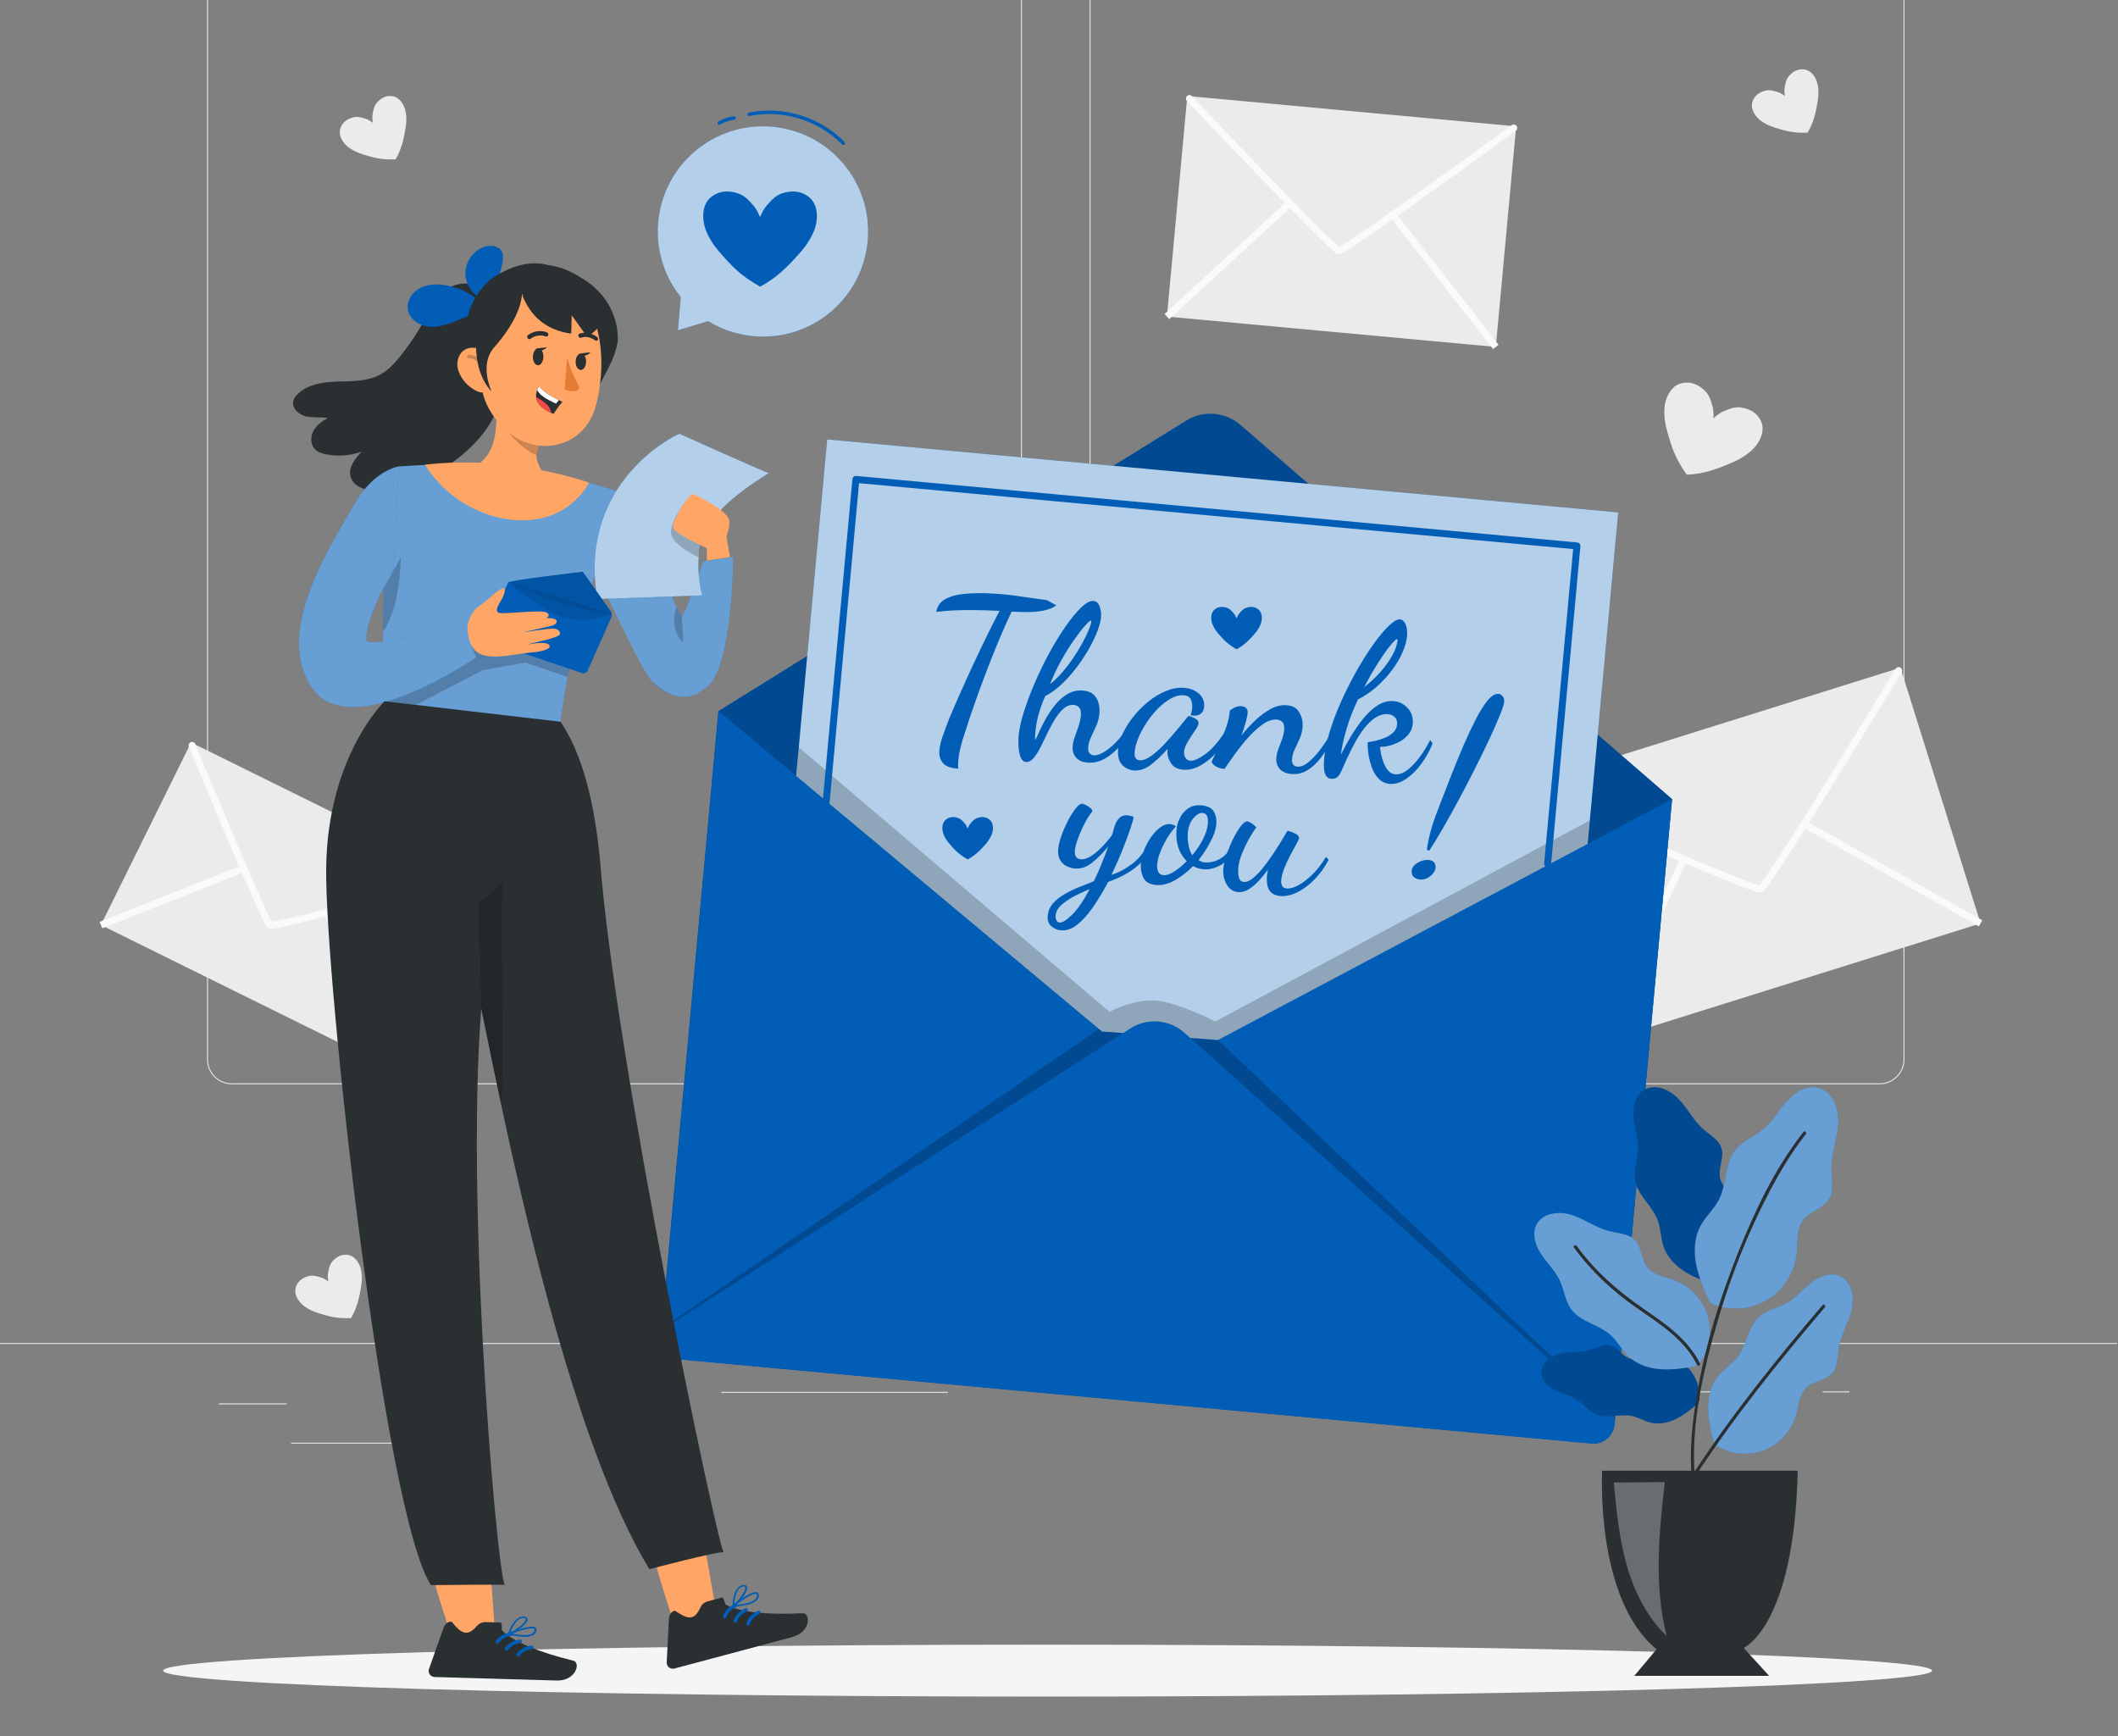 <svg width="305" height="250" viewBox="0 0 305 250" fill="none" xmlns="http://www.w3.org/2000/svg">
<rect x="0" y="0" width="305" height="250" fill="#808080" stroke="none"/>
<g clip-path="url(#clip0_92_37)">
<path d="M270.683 156.14H160.472C158.501 156.14 156.897 154.537 156.897 152.566V-7.966C156.897 -9.937 158.501 -11.541 160.472 -11.541H270.683C272.653 -11.541 274.257 -9.938 274.257 -7.966V152.566C274.258 154.537 272.654 156.14 270.683 156.14ZM160.472 -11.388C158.585 -11.388 157.05 -9.853 157.05 -7.966V152.566C157.05 154.453 158.585 155.988 160.472 155.988H270.683C272.57 155.988 274.105 154.453 274.105 152.566V-7.966C274.105 -9.853 272.569 -11.388 270.683 -11.388H160.472Z" fill="#E0E0E0"/>
<path d="M143.593 156.14H33.382C31.411 156.14 29.807 154.537 29.807 152.566V-7.966C29.807 -9.937 31.41 -11.541 33.382 -11.541H143.593C145.564 -11.541 147.168 -9.938 147.168 -7.966V152.566C147.168 154.537 145.564 156.14 143.593 156.14ZM33.382 -11.388C31.495 -11.388 29.96 -9.853 29.96 -7.966V152.566C29.96 154.453 31.495 155.988 33.382 155.988H143.593C145.481 155.988 147.015 154.453 147.015 152.566V-7.966C147.015 -9.853 145.48 -11.388 143.593 -11.388H33.382Z" fill="#E0E0E0"/>
<path d="M304.878 193.378H0V193.531H304.878V193.378Z" fill="#E0E0E0"/>
<path d="M41.3 202.076H31.507V202.228H41.3V202.076Z" fill="#E0E0E0"/>
<path d="M136.513 200.423H103.873V200.576H136.513V200.423Z" fill="#E0E0E0"/>
<path d="M64.013 207.74H41.91V207.893H64.013V207.74Z" fill="#E0E0E0"/>
<path d="M257.038 200.344H230.702V200.496H257.038V200.344Z" fill="#E0E0E0"/>
<path d="M266.33 200.344H262.47V200.496H266.33V200.344Z" fill="#E0E0E0"/>
<path d="M225.672 204.143H192.812V204.295H225.672V204.143Z" fill="#E0E0E0"/>
<path d="M42.612 185.308C42.929 184.408 43.619 183.977 44.42 183.762C45.045 183.595 45.585 183.753 46.237 183.951C46.54 184.043 46.922 184.258 47.282 184.524C47.205 184.083 47.185 183.645 47.238 183.333C47.352 182.661 47.452 182.108 47.882 181.623C48.432 181.003 49.126 180.579 50.072 180.698C50.962 180.809 51.604 181.632 51.887 182.483C52.17 183.333 52.147 184.39 52.008 185.234C51.718 187.006 51.368 188.427 50.546 189.804C48.514 189.873 47.518 189.601 45.804 189.069C44.986 188.815 44.032 188.363 43.398 187.729C42.763 187.096 42.315 186.154 42.612 185.308Z" fill="#EBEBEB"/>
<path d="M273.674 96.141L218.764 113.34L230.3 150.17L285.21 132.971L273.674 96.141Z" fill="#EBEBEB"/>
<path d="M219.281 113.595C219.281 113.595 252.481 128.329 253.512 128.007C254.543 127.684 273.408 96.559 273.408 96.559" stroke="#FAFAFA" stroke-miterlimit="10" stroke-linecap="round" stroke-linejoin="round"/>
<path d="M230.302 150.153L242.484 123.682" stroke="#FAFAFA" stroke-miterlimit="10"/>
<path d="M285.21 132.952L259.957 118.732" stroke="#FAFAFA" stroke-miterlimit="10"/>
<path d="M66.702 126.275L27.516 106.912L14.529 133.195L53.714 152.558L66.702 126.275Z" fill="#EBEBEB"/>
<path d="M27.666 107.338C27.666 107.338 38.171 132.852 38.907 133.215C39.643 133.579 66.337 126.38 66.337 126.38" stroke="#FAFAFA" stroke-miterlimit="10" stroke-linecap="round" stroke-linejoin="round"/>
<path d="M14.537 133.202L35.118 125.053" stroke="#FAFAFA" stroke-miterlimit="10"/>
<path d="M53.724 152.563L47.313 131.502" stroke="#FAFAFA" stroke-miterlimit="10"/>
<path d="M218.334 18.194L170.976 13.823L168.044 45.587L215.403 49.958L218.334 18.194Z" fill="#EBEBEB"/>
<path d="M171.281 14.187C171.281 14.187 191.909 35.999 192.798 36.082C193.687 36.164 217.988 18.434 217.988 18.434" stroke="#FAFAFA" stroke-miterlimit="10" stroke-linecap="round" stroke-linejoin="round"/>
<path d="M168.042 45.58L185.765 29.271" stroke="#FAFAFA" stroke-miterlimit="10"/>
<path d="M215.399 49.949L200.667 31.06" stroke="#FAFAFA" stroke-miterlimit="10"/>
<path d="M242.112 55.192C243.454 54.868 244.52 55.366 245.41 56.169C246.105 56.795 246.339 57.574 246.612 58.522C246.738 58.962 246.779 59.595 246.74 60.241C247.214 59.801 247.73 59.431 248.149 59.249C249.055 58.859 249.805 58.546 250.73 58.685C251.916 58.864 252.977 59.372 253.579 60.615C254.143 61.782 253.651 63.209 252.841 64.221C252.032 65.234 250.732 66.038 249.598 66.535C247.22 67.577 245.22 68.27 242.902 68.357C241.22 65.945 240.765 64.525 240.062 62.025C239.726 60.833 239.523 59.319 239.792 58.051C240.062 56.782 240.852 55.496 242.112 55.192Z" fill="#EBEBEB"/>
<path d="M49.023 18.456C49.34 17.556 50.03 17.125 50.831 16.91C51.456 16.743 51.996 16.901 52.648 17.099C52.95 17.191 53.333 17.406 53.693 17.671C53.616 17.231 53.596 16.792 53.649 16.481C53.763 15.808 53.863 15.255 54.292 14.771C54.843 14.15 55.536 13.726 56.483 13.845C57.373 13.957 58.015 14.779 58.298 15.63C58.581 16.481 58.558 17.537 58.419 18.382C58.129 20.153 57.779 21.575 56.957 22.951C54.925 23.02 53.929 22.748 52.215 22.216C51.397 21.962 50.443 21.51 49.808 20.877C49.174 20.244 48.725 19.301 49.023 18.456Z" fill="#EBEBEB"/>
<path d="M252.368 14.61C252.685 13.71 253.374 13.279 254.176 13.064C254.801 12.897 255.34 13.054 255.993 13.252C256.295 13.345 256.678 13.559 257.038 13.825C256.961 13.384 256.94 12.946 256.993 12.634C257.108 11.962 257.208 11.409 257.637 10.924C258.187 10.304 258.881 9.88 259.828 9.999C260.717 10.11 261.36 10.933 261.643 11.784C261.926 12.634 261.903 13.69 261.764 14.535C261.473 16.307 261.123 17.728 260.301 19.105C258.27 19.173 257.274 18.902 255.56 18.369C254.742 18.116 253.787 17.663 253.153 17.03C252.518 16.398 252.07 15.455 252.368 14.61Z" fill="#EBEBEB"/>
<path d="M278.223 240.565C278.223 242.63 221.201 244.304 150.86 244.304C80.52 244.304 23.498 242.63 23.498 240.565C23.498 238.499 80.519 236.826 150.86 236.826C221.201 236.826 278.223 238.499 278.223 240.565Z" fill="#F5F5F5"/>
<path d="M229.225 207.841L97.847 195.719C96.204 195.568 94.994 194.112 95.146 192.468L103.456 102.396L170.793 60.581C173.262 59.041 176.447 59.293 178.645 61.201L240.786 115.066L232.474 205.162C232.311 206.796 230.86 207.992 229.225 207.841Z" fill="#015DB6"/>
<path opacity="0.2" d="M229.225 207.841L97.847 195.719C96.204 195.568 94.994 194.112 95.146 192.468L103.456 102.396L170.793 60.581C173.262 59.041 176.447 59.293 178.645 61.201L240.786 115.066L232.474 205.162C232.311 206.796 230.86 207.992 229.225 207.841Z" fill="black"/>
<path d="M240.786 115.066L232.473 205.169C232.32 206.677 231.062 207.832 229.546 207.855L229.249 207.828L97.849 195.705L97.544 195.677C96.065 195.369 95.047 194.007 95.173 192.501L103.486 102.399L158.254 148.17L161.248 150.697L166.055 154.721L171.807 151.672L175.391 149.751L240.786 115.066Z" fill="#015DB6"/>
<path opacity="0.2" d="M232.582 203.993L232.5 204.879C232.407 206.472 231.139 207.746 229.547 207.848L229.249 207.821L97.85 195.698L97.545 195.67C96.004 195.271 95 193.79 95.2 192.211L95.282 191.318L158.255 148.163L161.249 150.69L166.055 154.713L171.807 151.665L175.391 149.744L232.582 203.993Z" fill="black"/>
<path d="M228.627 121.515L175.391 149.751L158.674 148.517L114.649 111.728L119.12 63.276L233.031 73.786L228.627 121.515Z" fill="#015DB6"/>
<path opacity="0.7" d="M228.627 121.515L175.391 149.751L158.674 148.517L114.649 111.728L119.12 63.276L233.031 73.786L228.627 121.515Z" fill="white"/>
<path opacity="0.2" d="M115.028 107.625L159.768 145.702C159.768 145.702 163.955 143.379 167.666 144.263C171.376 145.148 174.988 147.106 174.988 147.106L228.939 118.135L228.627 121.516L175.39 149.752L158.674 148.518L114.649 111.729L115.028 107.625Z" fill="black"/>
<path d="M232.574 204.24L232.496 205.079C232.339 206.778 230.88 208.032 229.236 207.881L97.859 195.76C96.215 195.608 95.009 194.107 95.166 192.409L95.243 191.57L161.391 148.979L162.731 148.118C165.207 146.521 168.39 146.771 170.583 148.734L171.972 149.956L232.574 204.24Z" fill="#015DB6"/>
<path d="M118.92 115.991L123.253 69.031L227.086 78.611L222.863 124.376" stroke="#015DB6" stroke-miterlimit="10" stroke-linecap="round" stroke-linejoin="round"/>
<path d="M137.99 110.682C136.919 110.617 136.187 110.352 135.794 109.885C135.4 109.419 135.225 108.839 135.266 108.146C135.303 107.537 135.468 106.814 135.761 105.978C136.053 105.143 136.349 104.343 136.648 103.582C137.189 102.286 137.771 100.941 138.393 99.545C139.014 98.15 139.646 96.764 140.287 95.391C140.928 94.017 141.56 92.696 142.185 91.427C142.81 90.158 143.396 89.002 143.943 87.96C142.513 87.896 141.288 87.859 140.267 87.85C139.245 87.841 138.317 87.854 137.483 87.888C136.648 87.922 135.763 87.995 134.829 88.107C134.962 87.293 135.394 86.682 136.125 86.273C136.856 85.864 137.825 85.606 139.033 85.499C140.241 85.393 141.6 85.385 143.113 85.476C144.163 85.54 145.116 85.629 145.974 85.743C146.83 85.858 147.651 85.976 148.434 86.097C149.217 86.218 149.986 86.322 150.739 86.41C151.35 86.763 151.753 86.987 151.947 87.083C152.142 87.179 152.176 87.223 152.05 87.216C151.544 87.564 150.924 87.807 150.189 87.941C149.453 88.076 148.696 88.141 147.917 88.136C147.137 88.132 146.39 88.107 145.677 88.064C144.662 90.216 143.65 92.579 142.641 95.153C141.633 97.727 140.655 100.398 139.709 103.164C139.372 104.198 139.082 105.093 138.836 105.847C138.59 106.601 138.396 107.29 138.253 107.914C138.11 108.538 138.019 109.174 137.98 109.826C137.974 109.931 137.971 110.052 137.974 110.189C137.975 110.327 137.981 110.491 137.99 110.682Z" fill="#015DB6"/>
<path d="M147.754 109.721C147.313 109.694 147.008 109.323 146.841 108.607C146.673 107.89 146.616 107.081 146.671 106.178C146.73 105.191 146.969 104.026 147.387 102.68C147.805 101.336 148.333 99.919 148.971 98.429C149.608 96.94 150.312 95.486 151.083 94.067C151.853 92.649 152.636 91.368 153.432 90.225C154.228 89.082 154.973 88.174 155.667 87.498C156.361 86.824 156.95 86.501 157.433 86.53C157.853 86.555 158.154 86.81 158.335 87.296C158.516 87.78 158.593 88.265 158.564 88.748C158.528 89.335 158.354 90.037 158.042 90.851C157.73 91.665 157.314 92.53 156.796 93.446C156.276 94.364 155.679 95.265 155.004 96.152C154.328 97.04 153.611 97.84 152.852 98.552C152.092 99.265 151.31 99.83 150.505 100.244C150.213 100.901 149.963 101.555 149.755 102.207C149.547 102.858 149.388 103.487 149.278 104.091C149.167 104.696 149.096 105.271 149.063 105.817C149.055 105.964 149.051 106.106 149.053 106.243C149.056 106.38 149.064 106.502 149.079 106.608C149.249 106.24 149.473 105.752 149.752 105.148C150.031 104.543 150.364 103.904 150.753 103.231C151.141 102.559 151.59 101.923 152.1 101.321C152.611 100.719 153.182 100.243 153.814 99.891C154.447 99.539 155.13 99.385 155.866 99.429C156.538 99.469 157.058 99.654 157.429 99.981C157.799 100.309 158.049 100.709 158.178 101.18C158.308 101.652 158.358 102.13 158.33 102.613C158.291 103.264 158.143 103.882 157.886 104.467C157.629 105.052 157.375 105.606 157.122 106.129C156.869 106.651 156.728 107.154 156.699 107.637C156.677 108.014 156.744 108.293 156.902 108.471C157.06 108.649 157.265 108.745 157.518 108.761C157.979 108.788 158.534 108.59 159.181 108.165C159.828 107.741 160.474 107.163 161.119 106.432C161.764 105.702 162.335 104.888 162.832 103.99L163.275 104.491C162.75 105.514 162.136 106.435 161.434 107.257C160.731 108.079 159.98 108.724 159.183 109.192C158.385 109.661 157.556 109.869 156.695 109.817C155.918 109.77 155.342 109.53 154.968 109.096C154.594 108.663 154.425 108.142 154.462 107.532C154.488 107.091 154.597 106.608 154.786 106.082C154.976 105.556 155.161 105.019 155.342 104.471C155.522 103.924 155.626 103.419 155.654 102.957C155.685 102.454 155.596 102.09 155.388 101.866C155.18 101.643 154.918 101.521 154.603 101.502C154.078 101.471 153.593 101.652 153.147 102.048C152.702 102.442 152.287 102.955 151.902 103.584C151.516 104.215 151.154 104.883 150.816 105.59C150.478 106.296 150.148 106.973 149.825 107.616C149.502 108.261 149.17 108.779 148.83 109.169C148.491 109.559 148.132 109.743 147.754 109.721ZM151.211 98.516C151.785 98.066 152.356 97.515 152.922 96.865C153.488 96.214 154.019 95.524 154.517 94.794C155.014 94.066 155.452 93.355 155.831 92.66C156.21 91.967 156.516 91.343 156.75 90.788C156.983 90.233 157.12 89.798 157.161 89.485C157.163 89.443 157.16 89.411 157.15 89.389C157.14 89.368 157.125 89.356 157.105 89.355C156.979 89.347 156.689 89.598 156.238 90.109C155.785 90.618 155.253 91.309 154.642 92.178C154.032 93.047 153.419 94.033 152.805 95.135C152.191 96.235 151.66 97.363 151.211 98.516Z" fill="#015DB6"/>
<path d="M163.329 110.943C162.656 110.903 162.087 110.641 161.621 110.161C161.155 109.679 160.949 108.987 161.003 108.084C161.049 107.329 161.266 106.53 161.653 105.689C162.041 104.848 162.553 104.026 163.192 103.221C163.831 102.417 164.549 101.69 165.347 101.043C166.145 100.395 166.982 99.887 167.857 99.519C168.733 99.15 169.591 98.991 170.431 99.041C171.313 99.095 172.039 99.365 172.611 99.852C173.181 100.34 173.446 100.952 173.401 101.687C173.367 102.254 173.164 102.641 172.794 102.851C172.423 103.061 171.977 103.108 171.458 102.992C171.51 102.827 171.558 102.646 171.601 102.447C171.644 102.25 171.672 102.056 171.683 101.868C171.71 101.426 171.639 101.033 171.47 100.685C171.301 100.338 170.944 100.147 170.397 100.115C169.809 100.079 169.199 100.243 168.566 100.605C167.933 100.968 167.313 101.457 166.707 102.074C166.101 102.691 165.553 103.375 165.066 104.124C164.578 104.875 164.186 105.621 163.888 106.362C163.591 107.102 163.424 107.767 163.389 108.355C163.346 109.069 163.586 109.441 164.112 109.473C164.595 109.502 165.139 109.304 165.745 108.876C166.35 108.45 166.974 107.897 167.615 107.219C168.257 106.541 168.872 105.846 169.463 105.132C170.054 104.421 170.566 103.793 171 103.249C171.089 103.149 171.166 103.101 171.23 103.105C171.333 103.133 171.498 103.19 171.725 103.277C171.952 103.365 172.156 103.477 172.338 103.615C172.519 103.752 172.603 103.926 172.591 104.136C172.577 104.346 172.467 104.608 172.258 104.922C172.05 105.237 171.817 105.587 171.563 105.971C171.308 106.357 171.074 106.743 170.861 107.13C170.648 107.518 170.53 107.901 170.508 108.279C170.491 108.552 170.553 108.824 170.696 109.096C170.837 109.368 171.086 109.515 171.444 109.537C171.968 109.568 172.711 109.229 173.67 108.516C174.63 107.805 175.635 106.607 176.684 104.92L177.158 105.455C176.606 106.559 175.952 107.522 175.198 108.34C174.442 109.159 173.661 109.792 172.854 110.238C172.048 110.683 171.256 110.885 170.478 110.837C169.639 110.787 169.035 110.493 168.666 109.954C168.299 109.415 168.111 108.841 168.107 108.229C168.11 108.165 168.119 108.098 168.135 108.025C168.15 107.952 168.159 107.883 168.163 107.821C167.236 108.84 166.399 109.627 165.649 110.183C164.901 110.738 164.127 110.991 163.329 110.943Z" fill="#015DB6"/>
<path d="M186.06 111.459C185.283 111.412 184.702 111.176 184.317 110.753C183.932 110.33 183.757 109.813 183.794 109.204C183.821 108.763 183.922 108.31 184.097 107.847C184.272 107.383 184.449 106.909 184.625 106.424C184.801 105.94 184.904 105.467 184.932 105.004C184.963 104.501 184.868 104.147 184.648 103.944C184.428 103.741 184.161 103.63 183.846 103.612C183.216 103.573 182.555 103.798 181.862 104.282C181.168 104.768 180.483 105.385 179.806 106.134C179.128 106.884 178.491 107.673 177.893 108.501C177.295 109.329 176.776 110.067 176.336 110.715C175.958 110.693 175.605 110.608 175.277 110.462C174.949 110.316 174.679 110.078 174.466 109.749C174.494 109.645 174.633 109.332 174.886 108.81C175.139 108.288 175.426 107.652 175.744 106.902C176.063 106.152 176.358 105.374 176.628 104.568C176.897 103.762 177.054 103.013 177.096 102.32C177.251 102.182 177.481 102.038 177.786 101.888C178.089 101.737 178.399 101.672 178.714 101.691C179.386 101.731 179.704 102.056 179.668 102.665C179.651 102.938 179.561 103.37 179.4 103.961C179.238 104.552 179.03 105.198 178.777 105.899C179.37 105.155 180.024 104.441 180.74 103.757C181.455 103.073 182.194 102.523 182.958 102.104C183.721 101.687 184.48 101.501 185.236 101.546C186.096 101.598 186.714 101.935 187.088 102.559C187.46 103.182 187.625 103.862 187.582 104.596C187.543 105.226 187.402 105.813 187.16 106.357C186.916 106.901 186.68 107.413 186.45 107.895C186.221 108.376 186.092 108.859 186.063 109.341C186.041 109.699 186.104 109.96 186.252 110.127C186.4 110.294 186.589 110.385 186.821 110.399C187.325 110.429 187.86 110.213 188.425 109.752C188.991 109.291 189.542 108.702 190.08 107.987C190.619 107.271 191.1 106.546 191.523 105.813L191.971 106.251C191.468 107.254 190.918 108.159 190.322 108.965C189.724 109.773 189.075 110.402 188.374 110.855C187.671 111.307 186.9 111.509 186.06 111.459Z" fill="#015DB6"/>
<path d="M200.169 112.877C199.539 112.839 199.005 112.602 198.568 112.164C198.131 111.727 197.795 111.185 197.559 110.538C197.324 109.892 197.158 109.24 197.061 108.58C196.964 107.921 196.93 107.349 196.959 106.866C197.234 106.841 197.597 106.778 198.045 106.679C198.493 106.579 198.955 106.433 199.431 106.24C199.905 106.047 200.311 105.788 200.647 105.46C200.983 105.133 201.166 104.727 201.194 104.244C201.218 103.846 201.101 103.517 200.842 103.259C200.584 103.002 200.245 102.86 199.825 102.834C199.216 102.797 198.626 102.968 198.056 103.344C197.485 103.721 196.953 104.226 196.463 104.861C195.971 105.495 195.524 106.185 195.122 106.93C194.718 107.675 194.359 108.391 194.043 109.078C193.728 109.765 193.46 110.355 193.241 110.847C193.02 111.382 192.793 111.737 192.561 111.913C192.329 112.088 192.035 112.165 191.678 112.144C191.467 112.131 191.273 112.041 191.094 111.872C190.914 111.703 190.788 111.427 190.717 111.043C190.645 110.66 190.628 110.152 190.666 109.522C190.739 108.305 190.999 106.955 191.447 105.475C191.894 103.996 192.465 102.486 193.158 100.947C193.852 99.408 194.599 97.935 195.4 96.53C196.201 95.123 197 93.865 197.793 92.754C198.588 91.643 199.32 90.765 199.991 90.12C200.662 89.475 201.197 89.165 201.596 89.19C201.932 89.21 202.197 89.436 202.393 89.869C202.588 90.303 202.667 90.834 202.63 91.464C202.586 92.179 202.381 92.967 202.013 93.83C201.644 94.693 201.144 95.553 200.514 96.411C199.882 97.269 199.149 98.073 198.313 98.823C197.478 99.574 196.559 100.204 195.559 100.713C194.861 102.168 194.305 103.598 193.895 105.007C193.483 106.416 193.214 107.643 193.088 108.689C193.497 107.849 193.97 106.976 194.511 106.071C195.05 105.166 195.644 104.311 196.293 103.507C196.942 102.704 197.629 102.065 198.353 101.592C199.077 101.119 199.827 100.906 200.604 100.953C201.423 101.002 202.115 101.328 202.679 101.931C203.243 102.534 203.5 103.266 203.448 104.127C203.41 104.757 203.203 105.298 202.828 105.75C202.453 106.201 202.01 106.56 201.499 106.824C200.987 107.089 200.48 107.279 199.978 107.396C199.476 107.513 199.056 107.562 198.72 107.541C198.747 107.796 198.8 108.136 198.88 108.563C198.96 108.989 199.086 109.424 199.26 109.866C199.434 110.308 199.658 110.686 199.935 110.997C200.211 111.309 200.549 111.477 200.948 111.501C201.515 111.535 202.085 111.332 202.66 110.893C203.235 110.452 203.808 109.855 204.38 109.099C204.953 108.344 205.478 107.495 205.956 106.554L206.306 107.05C205.908 108.058 205.375 109.022 204.709 109.941C204.042 110.86 203.314 111.591 202.522 112.133C201.73 112.676 200.946 112.924 200.169 112.877ZM196.456 98.932C197.206 98.366 197.938 97.694 198.649 96.915C199.36 96.135 199.956 95.323 200.44 94.477C200.922 93.632 201.195 92.863 201.258 92.171C201.263 92.108 201.255 92.055 201.236 92.012C201.024 92.041 200.661 92.378 200.149 93.021C199.635 93.665 199.052 94.499 198.401 95.524C197.749 96.55 197.101 97.686 196.456 98.932Z" fill="#015DB6"/>
<path d="M152.753 133.96C152.234 133.911 151.775 133.713 151.378 133.362C150.982 133.011 150.813 132.513 150.872 131.869C150.933 131.205 151.176 130.625 151.598 130.13C152.02 129.634 152.553 129.197 153.196 128.816C153.838 128.435 154.535 128.091 155.286 127.783C156.038 127.475 156.783 127.178 157.521 126.89C157.83 126.269 158.172 125.504 158.549 124.596C158.927 123.688 159.271 122.788 159.585 121.895C158.852 122.791 158.084 123.563 157.282 124.212C156.478 124.861 155.629 125.143 154.736 125.061C154.363 125.027 153.98 124.913 153.589 124.72C153.198 124.527 152.886 124.226 152.651 123.816C152.416 123.408 152.328 122.891 152.386 122.268C152.438 121.707 152.597 121.052 152.865 120.301C153.133 119.551 153.451 118.826 153.819 118.127C154.188 117.428 154.555 116.849 154.923 116.39C155.29 115.932 155.598 115.715 155.847 115.738C155.952 115.747 156.113 115.804 156.335 115.908C156.555 116.013 156.769 116.147 156.974 116.313C157.177 116.478 157.293 116.646 157.319 116.816C157.11 117.047 156.868 117.392 156.595 117.849C156.322 118.306 156.055 118.815 155.794 119.377C155.533 119.94 155.308 120.496 155.122 121.043C154.935 121.591 154.824 122.064 154.786 122.458C154.756 122.791 154.797 123.077 154.912 123.318C155.026 123.558 155.27 123.696 155.644 123.731C156.08 123.771 156.559 123.627 157.082 123.298C157.604 122.969 158.132 122.531 158.664 121.983C159.197 121.436 159.679 120.867 160.11 120.278C160.19 120.097 160.263 119.868 160.33 119.591C160.397 119.315 160.487 119.024 160.599 118.721C160.712 118.396 160.914 118.085 161.204 117.786C161.493 117.489 161.876 117.361 162.354 117.405C162.499 117.419 162.639 117.443 162.772 117.475C162.905 117.509 163.063 117.555 163.246 117.614C163.217 117.925 163.052 118.523 162.751 119.406C162.45 120.29 162.068 121.312 161.604 122.474C161.14 123.636 160.625 124.798 160.057 125.961C161.003 125.693 161.982 125.18 162.995 124.424C164.007 123.67 164.872 122.582 165.59 121.16L166.054 121.58C165.647 122.59 165.091 123.446 164.388 124.144C163.685 124.844 162.913 125.423 162.076 125.88C161.236 126.336 160.407 126.705 159.585 126.985C158.901 128.283 158.182 129.48 157.432 130.573C156.681 131.667 155.916 132.523 155.136 133.143C154.358 133.762 153.564 134.034 152.753 133.96ZM152.604 132.846C152.977 132.881 153.562 132.516 154.355 131.75C155.148 130.986 156.001 129.745 156.914 128.027C156.152 128.335 155.408 128.679 154.682 129.063C153.955 129.446 153.34 129.866 152.838 130.322C152.334 130.779 152.057 131.297 152.002 131.879C151.985 132.067 152.019 132.268 152.104 132.486C152.188 132.703 152.355 132.823 152.604 132.846Z" fill="#015DB6"/>
<path d="M166.46 127.431C165.545 127.346 164.939 126.992 164.64 126.368C164.343 125.743 164.227 125.057 164.296 124.309C164.358 123.644 164.524 122.979 164.794 122.313C165.064 121.646 165.404 121.029 165.814 120.459C166.222 119.889 166.662 119.437 167.133 119.103C167.604 118.769 168.068 118.624 168.525 118.666C168.649 118.677 168.797 118.717 168.969 118.785C169.14 118.853 169.263 118.933 169.339 119.024C169.088 119.252 168.811 119.583 168.51 120.016C168.207 120.449 167.924 120.92 167.657 121.43C167.389 121.939 167.164 122.453 166.981 122.969C166.796 123.486 166.685 123.963 166.644 124.4C166.6 124.878 166.649 125.259 166.79 125.544C166.93 125.83 167.188 125.989 167.563 126.024C167.979 126.063 168.491 125.885 169.104 125.491C169.716 125.097 170.313 124.602 170.892 124.005C170.299 123.385 169.886 122.693 169.654 121.928C169.42 121.163 169.347 120.313 169.433 119.377C169.482 118.858 169.646 118.318 169.928 117.758C170.21 117.197 170.608 116.742 171.122 116.391C171.636 116.041 172.278 115.9 173.047 115.971C173.919 116.052 174.504 116.352 174.802 116.871C175.1 117.392 175.218 117.994 175.154 118.679C175.083 119.448 174.8 120.296 174.305 121.225C173.811 122.154 173.244 123.028 172.602 123.849C172.877 124.042 173.191 124.155 173.545 124.188C173.857 124.217 174.238 124.178 174.687 124.073C175.137 123.968 175.58 123.763 176.017 123.457C176.454 123.152 176.822 122.73 177.124 122.192L177.588 122.612C177.058 123.59 176.391 124.277 175.591 124.674C174.789 125.072 174.035 125.238 173.33 125.172C173.059 125.148 172.791 125.097 172.527 125.02C172.261 124.944 172.019 124.842 171.801 124.717C171.014 125.525 170.15 126.199 169.211 126.741C168.269 127.284 167.352 127.513 166.46 127.431ZM171.694 123.138C172.281 122.458 172.785 121.714 173.205 120.904C173.625 120.095 173.868 119.337 173.933 118.63C173.981 118.111 173.938 117.725 173.804 117.472C173.67 117.219 173.468 117.079 173.199 117.054C172.783 117.016 172.341 117.263 171.874 117.796C171.405 118.329 171.13 119.031 171.05 119.904C171.005 120.403 171.032 120.966 171.13 121.593C171.229 122.22 171.418 122.735 171.694 123.138Z" fill="#015DB6"/>
<path d="M178.274 128.458C177.567 128.393 177.021 128.017 176.634 127.333C176.247 126.648 176.093 125.88 176.171 125.028C176.225 124.446 176.387 123.77 176.657 122.999C176.927 122.227 177.242 121.477 177.604 120.745C177.964 120.014 178.329 119.413 178.697 118.945C179.064 118.476 179.373 118.253 179.623 118.276C179.768 118.289 179.974 118.382 180.241 118.553C180.509 118.724 180.736 118.924 180.925 119.15C180.665 119.461 180.342 119.955 179.955 120.632C179.568 121.308 179.213 122.035 178.89 122.812C178.568 123.588 178.374 124.31 178.313 124.974C178.304 125.078 178.3 125.292 178.301 125.617C178.302 125.943 178.358 126.246 178.468 126.528C178.578 126.811 178.8 126.968 179.132 126.998C179.485 127.031 179.887 126.874 180.338 126.528C180.789 126.182 181.256 125.717 181.74 125.133C182.223 124.549 182.696 123.912 183.157 123.221C183.619 122.53 184.047 121.869 184.44 121.234C184.834 120.6 185.155 120.064 185.405 119.626C185.57 119.663 185.789 119.73 186.063 119.828C186.336 119.927 186.576 120.048 186.783 120.193C186.99 120.338 187.082 120.525 187.062 120.753C187.055 120.816 186.933 121.066 186.693 121.505C186.453 121.944 186.169 122.472 185.84 123.091C185.51 123.711 185.216 124.344 184.958 124.989C184.699 125.636 184.547 126.208 184.501 126.707C184.472 127.019 184.51 127.295 184.613 127.534C184.717 127.775 184.946 127.91 185.299 127.943C185.735 127.983 186.277 127.834 186.927 127.496C187.576 127.158 188.257 126.641 188.971 125.941C189.685 125.243 190.339 124.397 190.933 123.404L191.338 123.787C190.777 124.867 190.098 125.814 189.3 126.632C188.502 127.449 187.669 128.068 186.803 128.491C185.936 128.913 185.118 129.089 184.351 129.019C183.769 128.965 183.335 128.794 183.047 128.505C182.759 128.216 182.577 127.86 182.501 127.434C182.425 127.008 182.407 126.577 182.448 126.14C182.46 125.995 182.48 125.84 182.506 125.674C182.532 125.509 182.562 125.355 182.596 125.211C182.187 125.782 181.744 126.322 181.267 126.833C180.791 127.344 180.303 127.754 179.804 128.064C179.304 128.375 178.793 128.507 178.274 128.458Z" fill="#015DB6"/>
<path d="M204.638 126.645C204.272 126.645 203.953 126.554 203.686 126.371C203.417 126.187 203.283 125.889 203.283 125.473C203.283 125.034 203.527 124.649 204.015 124.32C204.503 123.99 205.016 123.824 205.553 123.824C205.895 123.824 206.176 123.904 206.396 124.063C206.615 124.222 206.725 124.496 206.725 124.887C206.725 125.278 206.511 125.669 206.084 126.059C205.656 126.449 205.174 126.645 204.638 126.645ZM207.494 115.476C207.983 114.206 208.507 112.857 209.069 111.429C209.63 110 210.204 108.609 210.79 107.253C211.376 105.898 211.956 104.666 212.53 103.554C213.103 102.444 213.66 101.559 214.196 100.899C214.733 100.24 215.233 99.91 215.698 99.91C215.941 99.91 216.156 100.008 216.339 100.203C216.522 100.399 216.613 100.643 216.613 100.935C216.613 101.278 216.418 101.931 216.027 102.895C215.636 103.86 215.124 105.025 214.489 106.392C213.854 107.76 213.147 109.212 212.366 110.75C211.584 112.288 210.791 113.808 209.985 115.31C209.18 116.81 208.411 118.19 207.678 119.448C206.946 120.706 206.323 121.724 205.81 122.506C205.737 122.482 205.675 122.458 205.627 122.433C205.578 122.409 205.529 122.385 205.48 122.36C205.578 121.579 205.737 120.767 205.956 119.924C206.176 119.082 206.432 118.271 206.726 117.489C207.019 116.709 207.275 116.037 207.494 115.476Z" fill="#015DB6"/>
<path d="M136.205 118.021C136.738 117.591 137.321 117.588 137.89 117.759C138.335 117.893 138.604 118.192 138.927 118.559C139.077 118.729 139.23 119.005 139.349 119.302C139.469 119.005 139.621 118.729 139.771 118.559C140.094 118.192 140.365 117.893 140.808 117.759C141.378 117.588 141.961 117.591 142.494 118.021C142.994 118.424 143.076 119.168 142.928 119.794C142.78 120.419 142.368 121.055 141.965 121.518C141.119 122.49 140.37 123.224 139.349 123.754C138.084 123.03 137.579 122.489 136.734 121.518C136.331 121.055 135.919 120.419 135.771 119.794C135.622 119.168 135.704 118.424 136.205 118.021Z" fill="#015DB6"/>
<path d="M174.922 87.757C175.455 87.328 176.039 87.325 176.608 87.496C177.052 87.629 177.322 87.928 177.645 88.296C177.795 88.466 177.947 88.741 178.067 89.039C178.186 88.741 178.339 88.466 178.489 88.296C178.812 87.928 179.082 87.629 179.526 87.496C180.096 87.324 180.679 87.327 181.211 87.757C181.712 88.16 181.794 88.905 181.646 89.53C181.497 90.156 181.085 90.792 180.682 91.255C179.837 92.226 179.088 92.961 178.067 93.491C176.802 92.766 176.297 92.225 175.452 91.255C175.049 90.791 174.636 90.156 174.488 89.53C174.34 88.904 174.422 88.16 174.922 87.757Z" fill="#015DB6"/>
<path d="M246.777 207.685C246.389 206.085 246 204.468 245.986 202.822C245.971 201.176 246.365 199.474 247.396 198.19C248.224 197.158 249.411 196.454 250.214 195.402C251.561 193.637 251.705 191.062 253.374 189.598C254.488 188.621 256.05 188.359 257.335 187.619C258.636 186.869 259.603 185.66 260.783 184.731C261.964 183.802 263.585 183.15 264.957 183.762C266.681 184.531 267.078 186.865 266.618 188.695C266.158 190.526 265.103 192.183 264.795 194.045C264.581 195.335 264.688 196.805 263.809 197.775C262.883 198.798 261.232 198.817 260.203 199.737C259.11 200.713 259.042 202.359 258.638 203.768C257.978 206.07 256.181 208.014 253.939 208.853C251.697 209.692 249.064 209.404 247.056 208.101" fill="#015DB6"/>
<g opacity="0.4">
<path d="M246.777 207.685C246.389 206.085 246 204.468 245.986 202.822C245.971 201.176 246.365 199.474 247.396 198.19C248.224 197.158 249.411 196.454 250.214 195.402C251.561 193.637 251.705 191.062 253.374 189.598C254.488 188.621 256.05 188.359 257.335 187.619C258.636 186.869 259.603 185.66 260.783 184.731C261.964 183.802 263.585 183.15 264.957 183.762C266.681 184.531 267.078 186.865 266.618 188.695C266.158 190.526 265.103 192.183 264.795 194.045C264.581 195.335 264.688 196.805 263.809 197.775C262.883 198.798 261.232 198.817 260.203 199.737C259.11 200.713 259.042 202.359 258.638 203.768C257.978 206.07 256.181 208.014 253.939 208.853C251.697 209.692 249.064 209.404 247.056 208.101" fill="white"/>
</g>
<path d="M247.307 185.102C245.745 184.583 244.167 184.058 242.763 183.199C241.358 182.34 240.123 181.104 239.58 179.55C239.143 178.3 239.174 176.921 238.707 175.682C237.922 173.605 235.814 172.121 235.456 169.929C235.217 168.467 235.822 167.002 235.874 165.522C235.927 164.021 235.413 162.56 235.25 161.067C235.088 159.574 235.393 157.854 236.638 157.014C238.204 155.959 240.393 156.857 241.702 158.216C243.011 159.576 243.859 161.348 245.276 162.595C246.258 163.46 247.56 164.147 247.918 165.407C248.296 166.734 247.438 168.144 247.673 169.504C247.923 170.949 249.283 171.878 250.265 172.967C251.868 174.745 252.565 177.299 252.09 179.646C251.614 181.992 249.977 184.072 247.808 185.086" fill="#015DB6"/>
<g opacity="0.2">
<path d="M247.307 185.102C245.745 184.583 244.167 184.058 242.763 183.199C241.358 182.34 240.123 181.104 239.58 179.55C239.143 178.3 239.174 176.921 238.707 175.682C237.922 173.605 235.814 172.121 235.456 169.929C235.217 168.467 235.822 167.002 235.874 165.522C235.927 164.021 235.413 162.56 235.25 161.067C235.088 159.574 235.393 157.854 236.638 157.014C238.204 155.959 240.393 156.857 241.702 158.216C243.011 159.576 243.859 161.348 245.276 162.595C246.258 163.46 247.56 164.147 247.918 165.407C248.296 166.734 247.438 168.144 247.673 169.504C247.923 170.949 249.283 171.878 250.265 172.967C251.868 174.745 252.565 177.299 252.09 179.646C251.614 181.992 249.977 184.072 247.808 185.086" fill="black"/>
</g>
<path d="M244.511 202.093C243.544 202.899 242.567 203.712 241.443 204.277C240.319 204.843 239.018 205.148 237.79 204.874C236.802 204.654 235.919 204.078 234.926 203.883C233.261 203.555 231.447 204.326 229.879 203.675C228.833 203.241 228.126 202.258 227.185 201.628C226.232 200.988 225.076 200.734 224.04 200.238C223.005 199.742 222.01 198.85 221.967 197.703C221.912 196.261 223.379 195.2 224.789 194.898C226.199 194.596 227.692 194.76 229.073 194.342C230.03 194.052 231.002 193.484 231.964 193.758C232.978 194.048 233.549 195.174 234.527 195.569C235.566 195.988 236.718 195.48 237.82 195.281C239.621 194.957 241.562 195.533 242.894 196.787C244.226 198.041 244.918 199.944 244.702 201.761" fill="#015DB6"/>
<g opacity="0.2">
<path d="M244.511 202.093C243.544 202.899 242.567 203.712 241.443 204.277C240.319 204.843 239.018 205.148 237.79 204.874C236.802 204.654 235.919 204.078 234.926 203.883C233.261 203.555 231.447 204.326 229.879 203.675C228.833 203.241 228.126 202.258 227.185 201.628C226.232 200.988 225.076 200.734 224.04 200.238C223.005 199.742 222.01 198.85 221.967 197.703C221.912 196.261 223.379 195.2 224.789 194.898C226.199 194.596 227.692 194.76 229.073 194.342C230.03 194.052 231.002 193.484 231.964 193.758C232.978 194.048 233.549 195.174 234.527 195.569C235.566 195.988 236.718 195.48 237.82 195.281C239.621 194.957 241.562 195.533 242.894 196.787C244.226 198.041 244.918 199.944 244.702 201.761" fill="black"/>
</g>
<path d="M244.159 196.756C242.498 197.018 240.819 197.282 239.142 197.162C237.464 197.041 235.764 196.5 234.541 195.345C233.558 194.416 232.939 193.149 231.934 192.245C230.247 190.728 227.638 190.371 226.284 188.551C225.381 187.336 225.243 185.723 224.595 184.355C223.939 182.968 222.786 181.884 221.938 180.605C221.089 179.327 220.559 177.623 221.295 176.276C222.22 174.585 224.629 174.371 226.455 174.99C228.281 175.609 229.882 176.82 231.752 177.287C233.049 177.61 234.554 177.623 235.469 178.598C236.435 179.625 236.318 181.307 237.17 182.43C238.075 183.624 239.745 183.829 241.147 184.356C243.436 185.218 245.268 187.207 245.938 189.56C246.607 191.912 246.098 194.569 244.606 196.506" fill="#015DB6"/>
<g opacity="0.4">
<path d="M244.159 196.756C242.498 197.018 240.819 197.282 239.142 197.162C237.464 197.041 235.764 196.5 234.541 195.345C233.558 194.416 232.939 193.149 231.934 192.245C230.247 190.728 227.638 190.371 226.284 188.551C225.381 187.336 225.243 185.723 224.595 184.355C223.939 182.968 222.786 181.884 221.938 180.605C221.089 179.327 220.559 177.623 221.295 176.276C222.22 174.585 224.629 174.371 226.455 174.99C228.281 175.609 229.882 176.82 231.752 177.287C233.049 177.61 234.554 177.623 235.469 178.598C236.435 179.625 236.318 181.307 237.17 182.43C238.075 183.624 239.745 183.829 241.147 184.356C243.436 185.218 245.268 187.207 245.938 189.56C246.607 191.912 246.098 194.569 244.606 196.506" fill="white"/>
</g>
<path d="M246.113 187.339C245.354 185.609 244.587 183.86 244.239 182.003C243.891 180.146 243.992 178.143 244.898 176.485C245.627 175.151 246.826 174.116 247.521 172.765C248.687 170.499 248.33 167.561 249.921 165.57C250.984 164.241 252.696 163.63 253.998 162.535C255.318 161.426 256.166 159.865 257.312 158.577C258.459 157.289 260.159 156.226 261.833 156.641C263.935 157.162 264.855 159.718 264.705 161.879C264.554 164.04 263.696 166.126 263.724 168.292C263.743 169.794 264.159 171.433 263.362 172.705C262.522 174.048 260.661 174.402 259.684 175.649C258.645 176.973 258.9 178.846 258.727 180.52C258.446 183.253 256.807 185.813 254.443 187.213C252.078 188.613 249.046 188.819 246.514 187.751" fill="#015DB6"/>
<g opacity="0.4">
<path d="M246.113 187.339C245.354 185.609 244.587 183.86 244.239 182.003C243.891 180.146 243.992 178.143 244.898 176.485C245.627 175.151 246.826 174.116 247.521 172.765C248.687 170.499 248.33 167.561 249.921 165.57C250.984 164.241 252.696 163.63 253.998 162.535C255.318 161.426 256.166 159.865 257.312 158.577C258.459 157.289 260.159 156.226 261.833 156.641C263.935 157.162 264.855 159.718 264.705 161.879C264.554 164.04 263.696 166.126 263.724 168.292C263.743 169.794 264.159 171.433 263.362 172.705C262.522 174.048 260.661 174.402 259.684 175.649C258.645 176.973 258.9 178.846 258.727 180.52C258.446 183.253 256.807 185.813 254.443 187.213C252.078 188.613 249.046 188.819 246.514 187.751" fill="white"/>
</g>
<path d="M244.027 212.735C249.636 204.116 256.119 196.077 262.779 188.255C262.969 188.032 262.647 187.708 262.456 187.932C255.771 195.783 249.263 203.853 243.633 212.504C243.471 212.752 243.867 212.981 244.027 212.735Z" fill="#2A2F32"/>
<path d="M244.058 212.62C243.521 206.014 244.882 199.251 246.586 192.902C248.496 185.786 251.101 178.802 254.474 172.246C256.078 169.128 257.867 166.071 260.038 163.309C260.218 163.08 259.897 162.754 259.715 162.986C255.601 168.221 252.669 174.401 250.216 180.555C247.45 187.497 245.269 194.76 244.146 202.158C243.622 205.61 243.317 209.13 243.602 212.619C243.625 212.911 244.082 212.913 244.058 212.62Z" fill="#2A2F32"/>
<path d="M244.782 196.31C243.068 192.838 239.815 190.625 236.718 188.49C233.014 185.936 229.709 183.068 227.052 179.41C226.88 179.174 226.483 179.402 226.657 179.64C229.159 183.086 232.229 185.925 235.716 188.351C238.986 190.628 242.563 192.847 244.386 196.541C244.517 196.805 244.911 196.573 244.782 196.31Z" fill="#2A2F32"/>
<path d="M258.874 211.774H230.719C230.719 211.774 229.666 230.201 238.553 237.493L235.343 241.317H254.763L251.094 237.3C251.096 237.3 258.409 234.145 258.874 211.774Z" fill="#2A2F32"/>
<g opacity="0.3">
<path d="M239.739 213.412L232.393 213.477C232.769 217.448 233.151 221.443 234.228 225.283C235.305 229.123 237.129 232.839 240.017 235.588C238.157 228.482 238.893 220.708 239.739 213.412Z" fill="white"/>
</g>
<path d="M100.615 21.34C107.238 16.23 116.749 17.456 121.859 24.079C126.97 30.702 125.743 40.214 119.12 45.324C114.006 49.269 107.179 49.422 101.977 46.246L97.623 47.563L98.038 42.775C97.985 42.709 97.926 42.651 97.874 42.584C92.765 35.961 93.992 26.45 100.615 21.34Z" fill="#015DB6"/>
<path d="M121.43 20.619C117.999 17.088 112.717 15.463 107.894 16.455" stroke="#015DB6" stroke-width="0.5" stroke-miterlimit="10" stroke-linecap="round" stroke-linejoin="round"/>
<path d="M105.698 16.988C104.952 17.084 104.228 17.336 103.585 17.723" stroke="#015DB6" stroke-width="0.5" stroke-miterlimit="10" stroke-linecap="round" stroke-linejoin="round"/>
<g opacity="0.7">
<path d="M100.615 21.34C107.238 16.23 116.749 17.456 121.859 24.079C126.97 30.702 125.743 40.214 119.12 45.324C114.006 49.269 107.179 49.422 101.977 46.246L97.623 47.563L98.038 42.775C97.985 42.709 97.926 42.651 97.874 42.584C92.765 35.961 93.992 26.45 100.615 21.34Z" fill="white"/>
</g>
<path d="M102.386 28.396C103.583 27.431 104.894 27.424 106.173 27.808C107.171 28.108 107.777 28.781 108.504 29.606C108.84 29.988 109.183 30.607 109.451 31.276C109.719 30.607 110.062 29.988 110.399 29.606C111.125 28.781 111.731 28.108 112.729 27.808C114.008 27.424 115.319 27.43 116.516 28.396C117.64 29.302 117.824 30.973 117.491 32.379C117.158 33.784 116.232 35.212 115.327 36.253C113.428 38.435 111.744 40.085 109.451 41.277C106.609 39.649 105.474 38.435 103.575 36.253C102.67 35.213 101.744 33.785 101.411 32.379C101.079 30.973 101.262 29.302 102.386 28.396Z" fill="#015DB6"/>
<path d="M70.956 42.615C69.994 41.502 68.538 40.831 67.067 40.824C65.595 40.817 64.133 41.475 63.162 42.58C62.5 43.333 62.073 44.257 61.618 45.15C60.524 47.291 59.215 49.321 57.717 51.201C56.864 52.271 55.921 53.314 54.714 53.959C52.891 54.931 50.72 54.875 48.654 54.942C46.589 55.008 44.354 55.298 42.875 56.742C42.576 57.034 42.309 57.383 42.225 57.792C42.014 58.82 43.037 59.725 44.06 59.958C45.083 60.192 46.161 60.013 47.193 60.205C46.371 60.641 45.581 61.215 45.138 62.033C44.695 62.852 44.685 63.958 45.315 64.642C45.754 65.12 46.414 65.322 47.052 65.439C48.722 65.747 50.472 65.608 52.073 65.041C51.147 66.027 50.149 67.262 50.467 68.577C50.814 70.019 52.537 70.632 54.018 70.701C57.403 70.86 60.678 69.454 63.554 67.662C67.549 65.173 71.215 61.586 72.195 56.982C72.646 54.866 72.509 52.626 73.246 50.592L70.956 42.615Z" fill="#2A2F32"/>
<path d="M72.297 36.282C71.876 35.366 70.59 35.22 69.645 35.573C68.152 36.132 67.068 37.646 67.02 39.24C66.972 40.834 67.965 42.41 69.422 43.056L69.51 43.763C67.982 42.256 65.944 41.275 63.813 41.02C62.627 40.878 61.37 40.97 60.336 41.567C59.302 42.164 58.552 43.35 58.728 44.531C58.922 45.836 60.18 46.786 61.482 47C62.783 47.213 64.107 46.834 65.335 46.354C66.563 45.873 67.763 45.282 69.06 45.043C69.482 44.965 69.982 44.873 70.156 44.482C70.258 44.25 70.208 43.984 70.201 43.731C70.177 42.816 70.744 42.009 71.187 41.208C71.799 40.101 72.209 38.883 72.391 37.632C72.456 37.179 72.488 36.697 72.297 36.282Z" fill="#015DB6"/>
<path d="M84.551 40.54C88.134 43.085 89.077 46.622 88.956 49.159C88.404 52.574 86.19 54.891 85.168 58.196L77.612 37.945C79.724 38.427 80.692 38.019 84.551 40.54Z" fill="#2A2F32"/>
<path d="M80.044 38.636C76.531 36.876 72.98 38.73 70.904 40.029C68.62 41.856 67.226 44.572 67.074 47.493C66.995 50.225 66.899 53.538 68.515 55.01C69.419 55.862 70.64 56.294 71.878 56.201L85.753 44.121C84.347 41.837 82.382 39.949 80.044 38.636Z" fill="#2A2F32"/>
<path d="M79.905 70.169C79.032 69.47 77.073 66.888 77.288 65.454L78.3 60.656C78.3 60.601 78.301 60.552 78.301 60.503L75.091 58.81C75.091 58.81 75.09 58.808 75.089 58.808C74.29 57.975 72.967 57.947 72.134 58.745C71.822 59.028 71.59 58.909 71.498 59.321C71.476 59.411 71.532 59.994 71.524 60.087C71.401 63.293 70.856 65.312 69.052 66.706L76.22 74.778C80.181 72.122 80.426 70.633 79.905 70.169Z" fill="#FFA666"/>
<path opacity="0.2" d="M77.358 65.181C77.373 65.045 77.424 64.772 77.459 64.641C77.676 63.543 77.943 62.29 78.31 60.494C78.301 60.438 78.302 60.381 78.312 60.326L74.945 58.514C74.087 57.643 72.687 57.63 71.812 58.484C71.498 58.792 71.582 59.181 71.488 59.611C72.857 62.18 74.679 64.272 77.271 65.597C77.273 65.455 77.333 65.338 77.355 65.197L77.358 65.181Z" fill="black"/>
<path d="M69.074 48.351C69.034 54.673 68.876 57.339 71.779 60.856C76.149 66.139 83.758 64.983 85.68 58.834C87.364 53.296 87.179 43.907 81.306 40.836C75.433 37.764 69.121 42.022 69.074 48.351Z" fill="#FFA666"/>
<path d="M66.121 53.681C66.72 55.064 67.842 56.017 68.923 56.422C70.55 57.033 71.721 54.439 71.34 52.697C70.998 51.128 69.466 49.941 67.799 50.085C66.156 50.227 65.436 52.101 66.121 53.681Z" fill="#FFA666"/>
<path opacity="0.2" d="M69.698 53.747C69.726 53.144 69.505 52.532 69.099 52.085C68.693 51.637 68.106 51.36 67.502 51.33" stroke="black" stroke-width="0.5" stroke-miterlimit="10" stroke-linecap="round" stroke-linejoin="round"/>
<path d="M76.745 51.272C76.7 51.945 77 52.536 77.415 52.592C77.831 52.648 78.203 52.148 78.248 51.475C78.293 50.802 77.993 50.211 77.578 50.155C77.163 50.1 76.791 50.6 76.745 51.272Z" fill="#2A2F32"/>
<path d="M82.899 51.983C82.857 52.635 83.158 53.209 83.572 53.265C83.985 53.32 84.355 52.837 84.397 52.185C84.439 51.533 84.138 50.959 83.725 50.903C83.311 50.847 82.942 51.331 82.899 51.983Z" fill="#2A2F32"/>
<path d="M76.172 48.828C76.252 48.846 76.336 48.832 76.405 48.781C77.482 47.99 78.543 48.431 78.556 48.437C78.713 48.503 78.888 48.429 78.944 48.268C78.999 48.106 78.916 47.92 78.757 47.852C78.702 47.829 77.37 47.273 76.034 48.256C75.901 48.354 75.876 48.551 75.978 48.697C76.028 48.766 76.098 48.811 76.172 48.828Z" fill="#2A2F32"/>
<path d="M85.926 49.063C85.992 49.05 86.051 49.008 86.087 48.942C86.16 48.805 86.111 48.615 85.976 48.518C84.623 47.54 83.481 48.037 83.432 48.059C83.296 48.12 83.245 48.296 83.318 48.453C83.391 48.609 83.56 48.685 83.695 48.625C83.74 48.605 84.632 48.236 85.708 49.012C85.777 49.063 85.856 49.079 85.926 49.063Z" fill="#2A2F32"/>
<path d="M81.662 51.468C81.662 51.468 82.382 53.948 83.331 55.551C83.496 55.832 83.332 56.195 83.016 56.271C82.203 56.47 81.318 56.106 81.318 56.106L81.662 51.468Z" fill="#E57C35"/>
<path d="M77.258 50.176L78.749 49.998C78.749 49.998 77.832 50.99 77.258 50.176Z" fill="#2A2F32"/>
<path d="M83.565 50.901L85.055 50.723C85.055 50.723 84.138 51.715 83.565 50.901Z" fill="#2A2F32"/>
<path d="M80.999 57.859C80.459 58.431 79.721 59.597 79.721 59.597C79.603 59.55 79.486 59.502 79.37 59.448C77.79 58.759 77.285 57.918 77.204 57.194C77.16 56.798 77.25 56.434 77.359 56.154C77.482 55.828 77.645 55.624 77.645 55.624C78.264 56.489 79.688 57.245 80.465 57.616C80.788 57.775 80.999 57.859 80.999 57.859Z" fill="#2A2F32"/>
<path d="M80.464 57.615L80.074 58.118C78.587 57.467 77.628 56.808 77.359 56.153C77.482 55.828 77.644 55.623 77.644 55.623C78.263 56.489 79.687 57.244 80.464 57.615Z" fill="white"/>
<path d="M79.37 59.449C77.79 58.76 77.284 57.919 77.203 57.195C77.732 57.45 78.342 57.817 78.806 58.307C79.162 58.68 79.313 59.082 79.37 59.449Z" fill="#F54948"/>
<path d="M71.218 49.955C71.218 49.955 74.947 45.935 75.16 42.411C75.16 42.411 88.157 39.919 86.644 51.03C86.644 51.03 89.714 41.472 79.209 39.594C68.703 37.715 66.128 51.431 70.772 56.373C70.792 56.324 68.91 52.474 71.218 49.955Z" fill="#2A2F32"/>
<path d="M83.967 41.112C85.317 42.485 86.195 44.252 86.473 46.158C86.433 47.532 84.533 48.472 84.533 48.472L82.334 45.408L82.258 48.041C78.527 47.522 76.421 45.472 75.223 42.567L77.417 38.901C77.417 38.901 82.756 40 83.967 41.112Z" fill="#2A2F32"/>
<path d="M88.087 70.713C88.13 70.669 88.304 70.657 88.568 70.713C89.361 70.884 90.977 71.685 92.365 74.174C94.214 77.49 97.529 89.768 98.358 88.466C99.186 87.163 101.257 80.84 101.257 80.84L105.584 80.198C105.584 80.198 105.512 95.599 102.005 98.743C98.498 101.888 95.6 99.695 93.949 98.162C92.489 96.807 85.818 82.324 85.809 82.31" fill="#015DB6"/>
<path opacity="0.4" d="M88.087 70.713C88.13 70.669 88.304 70.657 88.568 70.713C89.361 70.884 90.977 71.685 92.365 74.174C94.214 77.49 97.529 89.768 98.358 88.466C99.186 87.163 101.257 80.84 101.257 80.84L105.584 80.198C105.584 80.198 105.512 95.599 102.005 98.743C98.498 101.888 95.718 99.709 93.949 98.162C92.456 96.856 85.818 82.324 85.809 82.31" fill="white"/>
<path d="M86.237 81.01C85.202 84.116 84.393 86.801 83.738 89.212C81.978 95.248 80.842 101.449 80.349 107.718L55.445 105.04C54.79 87.246 55.445 77.435 55.987 72.549C56.593 67.349 57.402 67.171 57.402 67.171C57.402 67.171 63.063 66.734 67.982 66.871C71.785 67.071 75.57 67.545 79.305 68.287C82.848 68.945 86.338 69.862 89.748 71.029C89.141 72.646 88.591 74.2 88.081 75.647C87.403 77.572 86.788 79.352 86.237 81.01Z" fill="#015DB6"/>
<path opacity="0.4" d="M86.237 81.01C85.202 84.116 84.393 86.801 83.738 89.212C81.978 95.248 80.842 101.449 80.349 107.718L55.445 105.04C54.79 87.246 55.445 77.435 55.987 72.549C56.593 67.349 57.402 67.171 57.402 67.171C57.402 67.171 63.063 66.734 67.982 66.871C71.785 67.071 75.57 67.545 79.305 68.287C82.848 68.945 86.338 69.862 89.748 71.029C89.141 72.646 88.591 74.2 88.081 75.647C87.403 77.572 86.788 79.352 86.237 81.01Z" fill="white"/>
<path opacity="0.2" d="M59.868 101.503L69.544 96.496L75.648 95.4L81.738 97.481L82.712 93.41L72.459 91.01L55.171 97.457L55.761 101.228L59.868 101.503Z" fill="black"/>
<path d="M97.852 62.462C97.067 62.703 83.152 69.559 86.024 86.262L101.11 85.736C101.11 85.736 99.518 79.937 101.821 75.926C104.124 71.914 110.884 68.051 110.735 68.126C110.587 68.2 97.852 62.462 97.852 62.462Z" fill="#015DB6"/>
<path opacity="0.7" d="M97.852 62.462C97.067 62.703 83.152 69.559 86.024 86.262L101.11 85.736C101.11 85.736 99.518 79.937 101.821 75.926C104.124 71.914 110.884 68.051 110.735 68.126C110.587 68.2 97.852 62.462 97.852 62.462Z" fill="white"/>
<path d="M88.064 88.196L83.927 82.331C83.927 82.331 73.304 83.56 73.164 83.879L69.916 91.464C69.774 91.799 69.932 92.187 70.267 92.329C70.28 92.334 70.293 92.339 70.306 92.344L83.817 96.921C84.139 97.027 84.49 96.871 84.626 96.561L88.014 88.946C88.09 88.703 88.107 88.446 88.064 88.196Z" fill="#015DB6"/>
<path opacity="0.1" d="M88.094 88.466C86.104 89.22 83.947 89.427 81.849 89.065C78.361 88.286 73.165 83.859 73.165 83.859C73.304 83.538 83.927 82.31 83.927 82.31L88.064 88.176C88.064 88.176 88.084 88.316 88.094 88.466Z" fill="black"/>
<path opacity="0.1" d="M73.864 84.059C78.357 86.241 83.155 87.727 88.094 88.466C88.094 88.466 80.04 85.788 73.864 84.059Z" fill="black"/>
<path d="M57.402 67.171C57.402 67.171 53.834 67.656 51.014 72.621C47.538 78.74 39.379 91.015 44.943 99.09C50.508 107.164 68.581 94.662 68.581 94.662L66.683 89.861C66.683 89.861 52.909 93.532 52.768 92.19C52.461 89.279 56.688 81.762 56.688 81.762L57.402 67.171Z" fill="#015DB6"/>
<path d="M67.348 89.937C67.348 89.937 67.713 88.101 69.011 87.256C70.309 86.412 71.12 85.392 72.127 84.831C73.135 84.269 72.601 85.732 72.159 86.453C71.718 87.173 71.224 87.995 71.819 88.239C72.414 88.483 77.897 87.76 78.683 88.192C79.47 88.624 78.619 89.019 78.619 89.019C78.619 89.019 79.956 88.879 80.155 89.394C80.207 89.528 80.11 89.922 79.512 90.081C78.164 90.439 75.297 91.045 75.297 91.045C75.461 91.007 79.053 90.512 79.601 90.508C80.317 90.503 80.657 90.866 80.646 91.281C80.63 91.871 76.198 92.637 76.034 92.799C76.034 92.799 78.571 92.274 79.065 92.854C79.559 93.435 77.981 93.853 76.518 93.957C75.177 94.053 72.572 94.592 71.2 94.556C69.509 94.513 68.384 94.104 67.765 92.643C67.146 91.184 67.348 89.937 67.348 89.937Z" fill="#FFA666"/>
<path opacity="0.4" d="M57.402 67.171C57.402 67.171 53.834 67.656 51.014 72.621C47.538 78.74 39.379 91.015 44.943 99.09C50.508 107.164 68.581 94.662 68.581 94.662L66.683 89.861C66.683 89.861 52.909 93.532 52.768 92.19C52.461 89.279 56.688 81.762 56.688 81.762L57.402 67.171Z" fill="white"/>
<g opacity="0.2">
<path d="M98.037 92.19C98.758 93.125 98.088 89.724 98.229 88.552C97.904 88.47 97.666 87.939 97.422 87.447C97.422 87.447 96.309 89.948 98.037 92.19Z" fill="black"/>
</g>
<path opacity="0.2" d="M98.638 72.304C98.559 72.416 96.107 75.645 96.735 77.202C97.364 78.759 100.613 80.258 100.613 80.258L101.015 77.875L98.638 72.304Z" fill="black"/>
<path d="M105.113 80.219L104.613 77.257C104.613 77.257 105.274 75.469 104.952 74.736C104.344 73.279 100.482 71.481 99.901 71.159C99.32 70.837 96.592 75.174 96.95 76.05C97.308 76.926 101.787 78.938 101.787 78.938V80.727L105.113 80.219Z" fill="#FFA666"/>
<path opacity="0.2" d="M55.247 84.706L55.317 84.579L57.721 80.258C57.59 84.367 56.998 88.139 55.17 91.01" fill="black"/>
<path d="M62.362 227.037C62.309 227.331 65.026 235.774 65.026 235.774H71.323L70.668 226.479L62.362 227.037Z" fill="#FFA666"/>
<path d="M94.599 225.724C94.546 226.018 97.263 234.461 97.263 234.461H103.561L101.324 221.725L94.599 225.724Z" fill="#FFA666"/>
<path d="M61.196 66.92C63.904 71.263 68.415 74.165 73.49 74.83C81.894 75.793 84.814 69.492 84.814 69.492C84.814 69.492 73.49 65.44 61.196 66.92Z" fill="#FFA666"/>
<path d="M108.595 222.714C108.616 222.755 108.632 222.777 108.643 222.767C108.676 222.737 108.653 222.721 108.595 222.714Z" fill="#2A2F32"/>
<path d="M65.806 129.479C67.424 130.945 77.379 199.468 93.517 225.957C93.517 225.957 103.185 223.402 104.191 223.515C103.045 221.269 88.584 152.432 86.399 123.774L65.806 129.479Z" fill="#2A2F32"/>
<path d="M55.373 100.98C55.373 100.98 47.174 108.876 46.971 124.954C46.769 141.031 55.313 218.007 62.062 228.251C62.062 228.251 73.84 228.118 72.74 228.251C71.641 228.384 65.853 161.656 70.365 136.583L86.4 123.774C85.604 115.62 83.927 108.705 80.729 103.928L55.373 100.98Z" fill="#2A2F32"/>
<path opacity="0.2" d="M69.307 145.223L68.941 130.155L72.46 126.936C71.935 127.198 72.702 159.07 72.115 158.813L69.307 145.223Z" fill="black"/>
<path d="M72.149 233.642L69.938 233.579C69.438 233.565 68.96 233.792 68.64 234.168C67.262 235.792 66.343 235.137 65.054 233.537C64.178 233.414 63.88 234.371 63.792 234.628L61.781 240.311C61.607 240.785 61.867 241.292 62.36 241.443C62.448 241.47 62.54 241.485 62.632 241.486C65.317 241.563 66.587 241.6 69.929 241.695L80.148 241.989C82.934 242.068 83.679 239.409 82.547 239.129C77.455 237.894 73.891 236.342 72.386 234.865C72.106 234.606 72.422 234.428 72.149 233.642Z" fill="#2A2F32"/>
<path d="M76.845 235.409C77.087 235.256 77.242 235.005 77.263 234.732C77.292 234.586 77.231 234.44 77.106 234.355C76.442 233.868 73.601 235.02 73.281 235.155C73.246 235.166 73.217 235.191 73.203 235.223C73.176 235.284 73.205 235.351 73.267 235.375C73.937 235.548 74.626 235.653 75.323 235.689C75.844 235.752 76.377 235.654 76.845 235.409ZM76.92 234.55C76.974 234.584 76.999 234.648 76.982 234.71C76.958 234.907 76.847 235.087 76.676 235.204C76.02 235.634 74.517 235.397 73.71 235.229C74.889 234.781 76.554 234.284 76.92 234.55Z" fill="#015DB6"/>
<path d="M73.36 235.406C74.21 235.099 76.031 233.849 75.981 233.159C75.975 233.014 75.877 232.839 75.506 232.78C74 232.572 73.189 235.146 73.181 235.256C73.163 235.3 73.174 235.35 73.21 235.381C73.238 235.39 73.268 235.391 73.296 235.384L73.36 235.406ZM75.442 232.992C75.721 233.027 75.715 233.123 75.713 233.158C75.766 233.58 74.435 234.624 73.505 235.052C73.731 234.452 74.381 232.954 75.341 232.983L75.442 232.992Z" fill="#015DB6"/>
<path d="M73.582 235.312C72.814 235.39 72.081 235.803 71.632 236.411" stroke="#015DB6" stroke-width="0.5" stroke-miterlimit="10" stroke-linecap="round" stroke-linejoin="round"/>
<path d="M74.894 236.337C74.126 236.415 73.393 236.828 72.944 237.436" stroke="#015DB6" stroke-width="0.5" stroke-miterlimit="10" stroke-linecap="round" stroke-linejoin="round"/>
<path d="M76.552 237.216C75.784 237.293 75.051 237.706 74.603 238.314" stroke="#015DB6" stroke-width="0.5" stroke-miterlimit="10" stroke-linecap="round" stroke-linejoin="round"/>
<path d="M104.042 230.017L101.905 230.587C101.421 230.717 101.029 231.071 100.829 231.523C99.971 233.473 98.904 233.107 97.212 231.943C96.337 232.075 96.326 233.078 96.315 233.349L96.01 239.369C95.98 239.873 96.373 240.285 96.889 240.289C96.981 240.29 97.073 240.278 97.162 240.252C99.757 239.559 100.985 239.231 104.215 238.368L114.092 235.729C116.785 235.009 116.739 232.248 115.574 232.303C110.341 232.574 106.483 232.105 104.618 231.12C104.276 230.953 104.528 230.691 104.042 230.017Z" fill="#2A2F32"/>
<path d="M109.046 230.368C109.235 230.153 109.312 229.867 109.253 229.6C109.239 229.452 109.139 229.329 108.995 229.284C108.22 229.007 105.826 230.923 105.559 231.143C105.528 231.164 105.507 231.196 105.503 231.231C105.495 231.296 105.542 231.353 105.609 231.358C106.3 231.332 106.99 231.236 107.668 231.071C108.185 230.982 108.668 230.736 109.046 230.368ZM108.873 229.523C108.935 229.541 108.977 229.595 108.978 229.659C109.012 229.854 108.956 230.059 108.826 230.22C108.32 230.819 106.812 231.022 105.991 231.092C106.992 230.325 108.446 229.374 108.873 229.523Z" fill="#015DB6"/>
<path d="M105.706 231.36C106.434 230.824 107.821 229.106 107.575 228.458C107.529 228.321 107.385 228.181 107.012 228.231C105.509 228.461 105.467 231.16 105.492 231.267C105.487 231.315 105.512 231.358 105.554 231.379C105.584 231.379 105.612 231.371 105.638 231.356L105.706 231.36ZM107.01 228.452C107.288 228.406 107.31 228.5 107.318 228.534C107.49 228.923 106.513 230.303 105.743 230.979C105.788 230.34 105.984 228.719 106.912 228.471L107.01 228.452Z" fill="#015DB6"/>
<path d="M105.892 231.207C105.178 231.501 104.593 232.107 104.337 232.817" stroke="#015DB6" stroke-width="0.5" stroke-miterlimit="10" stroke-linecap="round" stroke-linejoin="round"/>
<path d="M107.442 231.815C106.728 232.108 106.143 232.714 105.888 233.425" stroke="#015DB6" stroke-width="0.5" stroke-miterlimit="10" stroke-linecap="round" stroke-linejoin="round"/>
<path d="M109.282 232.183C108.568 232.476 107.984 233.082 107.728 233.793" stroke="#015DB6" stroke-width="0.5" stroke-miterlimit="10" stroke-linecap="round" stroke-linejoin="round"/>
</g>
<defs>
<clipPath id="clip0_92_37">
<rect width="304.878" height="250" fill="white"/>
</clipPath>
</defs>
</svg>
